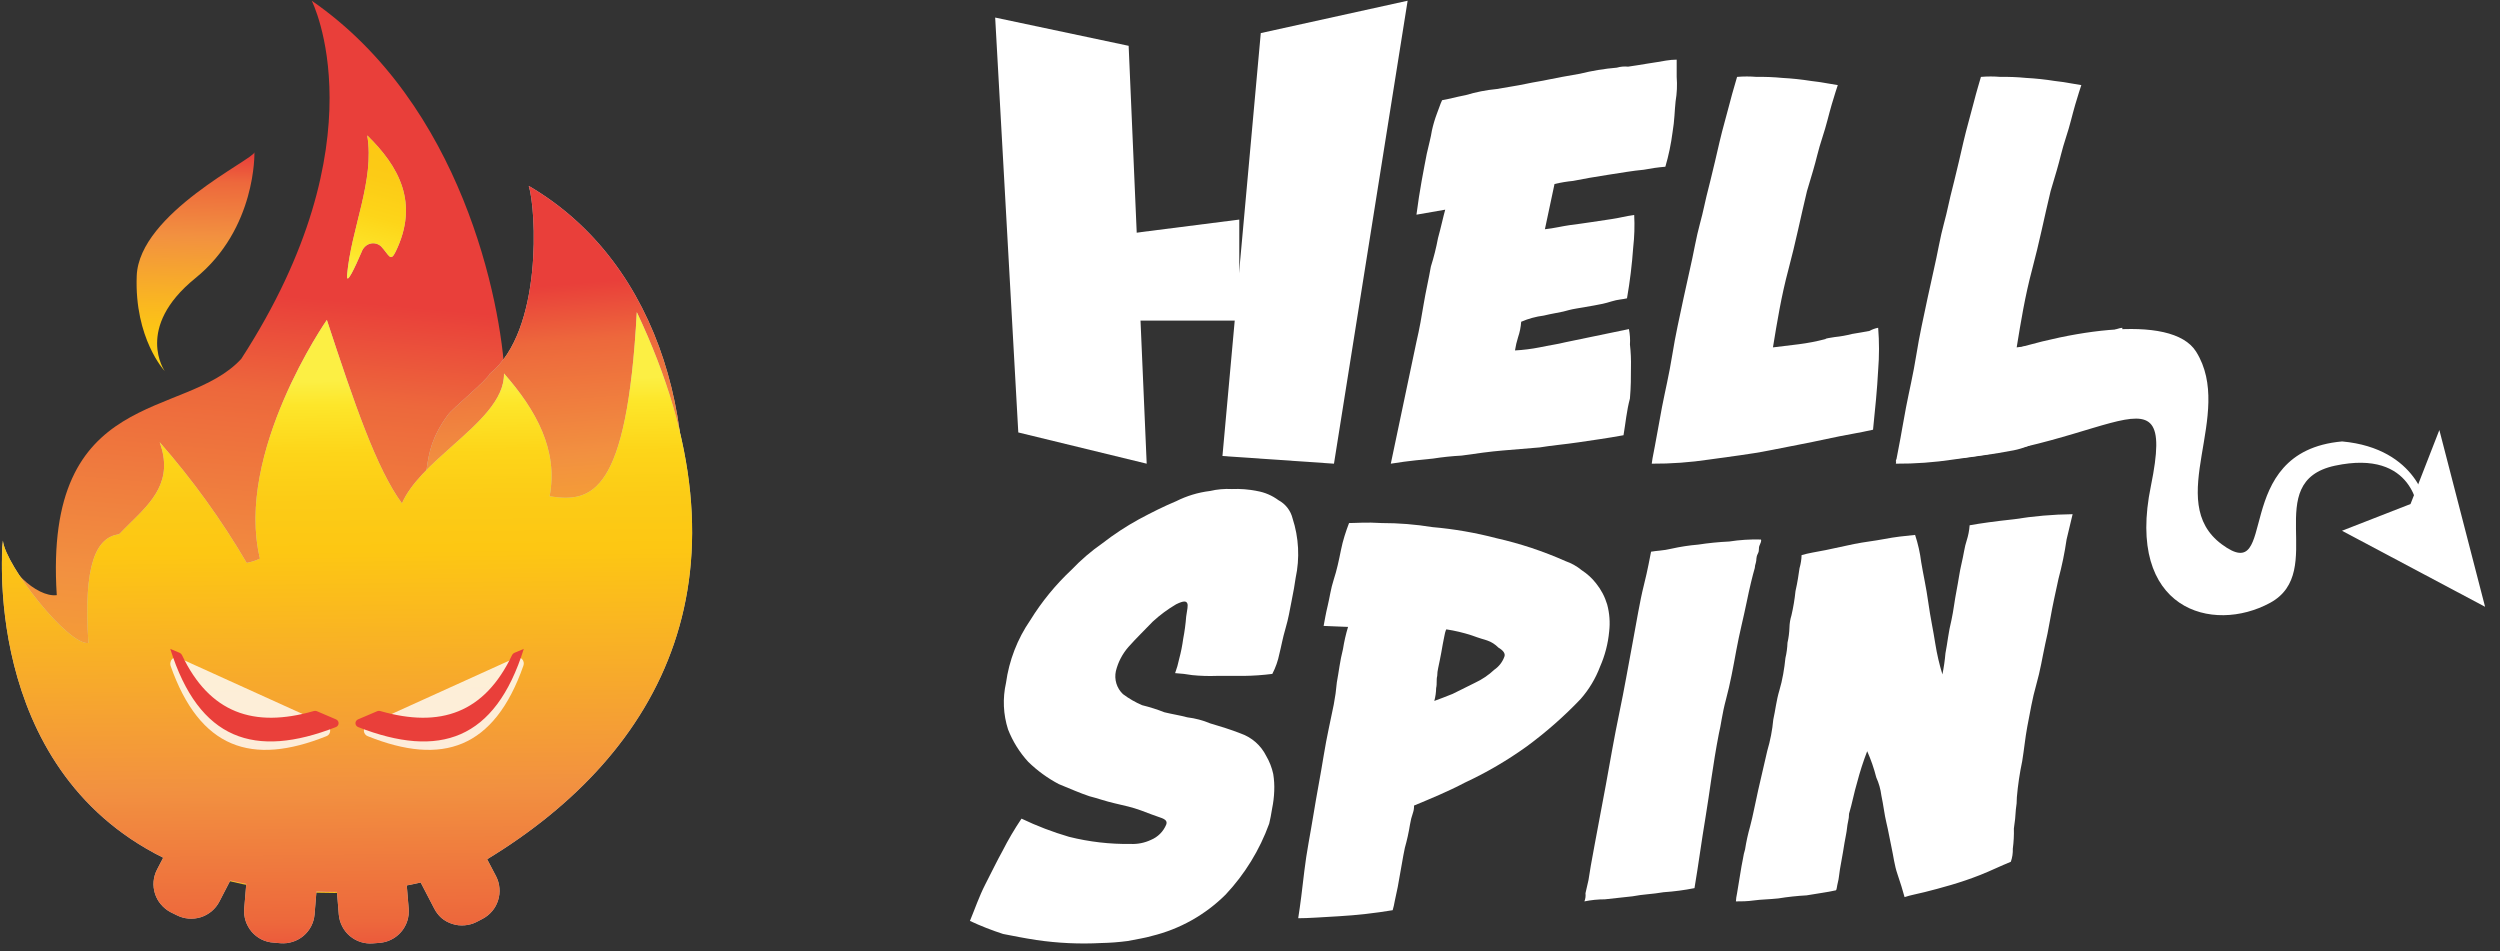 <svg width="297" height="113" viewBox="0 0 297 113" fill="none" xmlns="http://www.w3.org/2000/svg">
<rect x="0" y="0" width="297" height="113" fill="#333333" stroke="none"/>
<g clip-path="url(#clip0_1305_13786)">
<path d="M278.227 63.054L286.37 59.877L289.795 51.086L295.227 72.086L278.227 63.054Z" fill="white"/>
<path d="M278.246 52.443C264.692 53.643 270.92 69.824 263.954 64.67C256.988 59.516 265.541 49.216 260.9 41.78C257.975 37.108 245.022 39.144 234.402 43.098C230.37 42.498 242.097 45.825 242.217 45.971C242.404 46.28 242.567 46.602 242.706 46.934C242.978 47.187 243.222 47.468 243.435 47.771C244.413 48.971 224.631 53.407 225.24 54.843C249.423 54.961 258.824 41.544 255.53 57.716C252.477 72.46 262.856 75.333 269.693 71.615C276.53 67.897 268.475 57.243 277.388 55.325C286.919 53.289 287.288 60.834 287.288 60.834L288.21 60.115C288.386 60.215 287.288 53.27 278.246 52.443Z" fill="white"/>
<path d="M192.873 51.706C190.929 52.064 189.097 52.311 187.513 52.549C185.929 52.787 184.345 52.915 182.908 53.154L178.515 53.52C177.06 53.639 175.347 53.877 173.644 54.124C172.499 54.184 171.359 54.304 170.227 54.481C169.131 54.6 167.464 54.72 165.227 55.086L168.275 40.597C168.643 39.031 168.892 37.584 169.131 36.128C169.371 34.672 169.739 33.115 169.988 31.668C170.339 30.559 170.622 29.431 170.835 28.288C171.203 26.96 171.452 25.751 171.691 24.909L168.275 25.504C168.643 22.61 169.131 20.192 169.5 18.268C169.739 17.179 169.988 16.336 170.107 15.521C170.26 14.823 170.463 14.138 170.715 13.47C170.964 12.865 171.084 12.389 171.323 11.903C172.06 11.784 172.907 11.537 174.132 11.299C175.333 10.938 176.567 10.695 177.816 10.575C179.16 10.328 180.127 10.209 181.232 9.971C182.337 9.733 183.304 9.605 183.792 9.485C185.008 9.247 186.223 9 187.688 8.762C189.13 8.405 190.599 8.163 192.081 8.038C192.514 7.912 192.967 7.872 193.416 7.919C194.272 7.8 195 7.672 195.737 7.553C196.473 7.434 197.321 7.315 197.928 7.196C198.345 7.127 198.767 7.09 199.19 7.086V9.137C199.266 10.104 199.223 11.076 199.061 12.032C198.941 13.121 198.941 14.321 198.702 15.695C198.524 17.086 198.238 18.461 197.845 19.807C196.986 19.879 196.131 19.999 195.285 20.164C193.95 20.283 192.605 20.531 191.021 20.769C189.438 21.007 188.093 21.254 186.877 21.492C186.136 21.566 185.401 21.688 184.676 21.859L183.534 27.235C184.63 27.116 185.606 26.868 186.463 26.749C187.319 26.63 188.305 26.511 189.023 26.392C189.741 26.273 190.607 26.145 191.464 26.026C192.32 25.907 193.167 25.669 194.143 25.54C194.21 26.83 194.17 28.122 194.024 29.405C193.882 31.428 193.636 33.443 193.287 35.441C192.799 35.569 192.191 35.569 191.445 35.807C190.699 36.045 190.101 36.164 189.364 36.293C188.627 36.421 188.029 36.531 187.292 36.65C186.555 36.769 186.196 36.897 185.708 37.016C185.22 37.135 184.372 37.254 183.396 37.492C182.472 37.608 181.57 37.855 180.716 38.225C180.674 38.849 180.551 39.465 180.348 40.057C180.185 40.572 180.062 41.098 179.98 41.632C180.963 41.579 181.942 41.457 182.908 41.266C184.004 41.028 184.98 40.908 185.956 40.661L193.517 39.095C193.638 39.698 193.678 40.314 193.637 40.927C193.741 41.839 193.781 42.757 193.757 43.674C193.757 44.755 193.757 45.964 193.637 47.338C193.241 48.812 193.121 50.259 192.873 51.706Z" fill="white"/>
<path d="M223.126 38.94C223.26 40.61 223.26 42.289 223.126 43.96C223.006 46.279 222.767 48.599 222.517 51.049C220.931 51.42 219.224 51.661 216.983 52.153C214.741 52.645 212.711 53.007 210.267 53.498C207.822 53.99 205.507 54.232 203.062 54.593C200.8 54.933 198.514 55.098 196.227 55.085C196.227 54.965 196.346 54.232 196.596 53.007C196.845 51.782 197.084 50.223 197.444 48.367C197.804 46.511 198.302 44.452 198.671 42.132C199.04 39.812 199.52 37.724 200.009 35.404C200.498 33.085 200.987 31.117 201.356 29.169C201.725 27.22 202.214 25.736 202.453 24.529C202.573 23.917 202.822 22.933 203.191 21.467C203.56 20.001 203.92 18.414 204.289 16.828C204.658 15.241 205.138 13.645 205.507 12.188C205.876 10.731 206.245 9.618 206.365 9.135C207.135 9.069 207.91 9.069 208.68 9.135C209.699 9.118 210.719 9.158 211.734 9.256C212.88 9.317 214.022 9.438 215.156 9.618C216.374 9.748 217.471 9.989 218.329 10.11C218.209 10.481 217.96 11.214 217.601 12.439C217.241 13.664 216.983 14.879 216.494 16.345C216.005 17.811 215.765 19.036 215.396 20.261C215.027 21.486 214.787 22.34 214.667 22.711C213.929 25.763 213.32 28.826 212.472 31.99C211.623 35.154 211.125 38.225 210.627 41.269C211.604 41.139 212.702 41.018 213.68 40.898C214.75 40.763 215.81 40.559 216.853 40.285C216.973 40.164 217.342 40.164 217.951 40.044C218.651 39.974 219.345 39.85 220.027 39.673C220.885 39.552 221.374 39.431 222.102 39.311C222.42 39.13 222.767 39.004 223.126 38.94Z" fill="white"/>
<path d="M252.127 38.94C252.26 40.61 252.26 42.289 252.127 43.96C252.007 46.279 251.52 46.651 251.281 49.091C249.699 49.462 247.501 50.687 245.312 51.169C243.123 51.652 241.633 53.025 239.224 53.498C236.814 53.972 234.478 54.232 232.041 54.593C229.786 54.933 227.507 55.098 225.227 55.085C225.227 54.965 225.346 54.232 225.594 53.007C225.843 51.782 226.082 50.223 226.441 48.367C226.799 46.511 227.296 44.452 227.664 42.132C228.032 39.812 228.51 37.724 228.997 35.404C229.485 33.085 229.972 31.117 230.34 29.169C230.708 27.22 231.195 25.736 231.434 24.529C231.554 23.917 231.802 22.933 232.17 21.467C232.538 20.001 232.897 18.414 233.264 16.828C233.632 15.241 234.11 13.645 234.478 12.188C234.846 10.731 235.205 9.618 235.334 9.135C236.102 9.069 236.874 9.069 237.642 9.135C238.658 9.118 239.674 9.158 240.686 9.256C241.829 9.317 242.968 9.438 244.098 9.618C245.312 9.748 246.406 9.989 247.262 10.11C247.142 10.481 246.894 11.214 246.535 12.439C246.176 13.664 245.919 14.879 245.432 16.345C244.944 17.811 244.705 19.036 244.337 20.261C243.969 21.486 243.73 22.34 243.611 22.711C242.875 25.763 242.268 28.826 241.422 31.99C240.576 35.154 240.079 38.225 239.582 41.269C240.557 41.139 241.652 41.018 242.627 40.898C243.693 40.763 244.75 40.559 245.79 40.285C245.91 40.164 246.278 40.164 246.885 40.044C247.583 39.973 248.274 39.849 248.954 39.673C249.809 39.552 250.297 39.431 251.023 39.311C251.361 39.109 251.737 38.983 252.127 38.94Z" fill="white"/>
<path d="M118.227 2.086L134.083 5.443L136.227 55.086L120.973 51.374L118.227 2.086Z" fill="white"/>
<path d="M130.227 28.251L147.227 26.086V38.086H131.04L130.227 28.251Z" fill="white"/>
<path d="M149.781 3.931L167.227 0.086L158.476 55.086L145.227 54.175L149.781 3.931Z" fill="white"/>
<path d="M115.227 109.405C115.826 107.965 116.307 106.524 117.042 105.084C117.778 103.644 118.486 102.194 119.085 101.118C119.762 99.785 120.52 98.494 121.355 97.253C123.176 98.125 125.064 98.847 127.002 99.414C129.397 100.013 131.86 100.298 134.328 100.261C135.157 100.298 135.982 100.132 136.734 99.778C137.141 99.61 137.511 99.362 137.823 99.049C138.135 98.736 138.382 98.364 138.549 97.955C138.668 97.6 138.549 97.353 137.823 97.116C137.097 96.879 136.507 96.633 135.544 96.278C134.582 95.922 133.502 95.676 132.412 95.43C131.323 95.184 130.37 94.828 129.416 94.591C128.327 94.226 127.247 93.752 125.785 93.151C124.455 92.448 123.232 91.558 122.154 90.507C121.125 89.384 120.312 88.08 119.757 86.66C119.184 84.874 119.099 82.966 119.512 81.135C119.879 78.457 120.868 75.902 122.399 73.678C123.766 71.465 125.421 69.445 127.319 67.67C128.422 66.511 129.639 65.466 130.951 64.552C132.32 63.488 133.771 62.534 135.29 61.699C136.852 60.86 138.295 60.14 139.739 59.538C140.983 58.913 142.325 58.506 143.706 58.335C144.571 58.133 145.461 58.053 146.348 58.098C147.356 58.054 148.365 58.134 149.353 58.335C150.267 58.495 151.131 58.866 151.877 59.42C152.292 59.642 152.656 59.948 152.946 60.321C153.235 60.693 153.443 61.122 153.556 61.581C154.303 63.87 154.428 66.319 153.92 68.673C153.802 69.512 153.674 70.232 153.438 71.408C153.202 72.584 153.075 73.45 152.721 74.653C152.367 75.857 152.24 76.695 151.995 77.653C151.829 78.491 151.545 79.302 151.151 80.059C150.036 80.202 148.915 80.281 147.792 80.296H144.541C143.575 80.331 142.608 80.301 141.645 80.205C140.969 80.088 140.287 80.009 139.603 79.968C139.806 79.419 139.967 78.856 140.084 78.282C140.296 77.494 140.457 76.693 140.565 75.884C140.733 75.01 140.851 74.128 140.919 73.24C141.046 72.393 141.164 71.918 141.046 71.672C140.928 71.426 140.683 71.317 139.721 71.791C138.728 72.374 137.799 73.062 136.952 73.842C136.044 74.799 135.036 75.757 134.074 76.841C133.348 77.666 132.831 78.654 132.567 79.722C132.459 80.212 132.48 80.721 132.626 81.2C132.773 81.679 133.04 82.112 133.402 82.457C134.109 82.989 134.877 83.433 135.69 83.779C136.588 84 137.47 84.28 138.332 84.618C139.294 84.855 140.147 84.973 141.055 85.219C141.992 85.333 142.908 85.575 143.779 85.94C144.977 86.295 146.185 86.66 147.41 87.143C148.715 87.6 149.793 88.547 150.415 89.787C150.81 90.457 151.095 91.186 151.26 91.947C151.369 92.622 151.409 93.306 151.378 93.989C151.352 94.676 151.27 95.359 151.132 96.031C151.017 96.755 150.899 97.362 150.778 97.855C149.644 100.983 147.886 103.846 145.613 106.269C143.188 108.684 140.152 110.386 136.834 111.192C135.998 111.438 135.154 111.557 133.956 111.794C132.917 111.932 131.871 112.011 130.824 112.031C128.255 112.168 125.679 112.049 123.134 111.675C121.573 111.438 120.41 111.192 119.167 110.955C117.823 110.521 116.507 110.003 115.227 109.405Z" fill="white"/>
<path d="M191.17 75.013C191.038 76.459 190.671 77.873 190.085 79.202C189.555 80.607 188.776 81.906 187.785 83.036C185.825 85.093 183.688 86.975 181.398 88.661C179.083 90.326 176.614 91.772 174.026 92.976C171.973 94.058 169.92 94.894 167.986 95.702C167.997 95.986 167.957 96.269 167.867 96.538C167.701 97.007 167.579 97.491 167.502 97.983C167.356 98.903 167.155 99.813 166.9 100.709C166.663 101.781 166.417 103.434 166.052 105.379C165.933 105.979 165.814 106.451 165.696 107.051C165.637 107.416 165.554 107.777 165.449 108.132C163.335 108.485 161.203 108.725 159.062 108.85C157.009 108.968 155.413 109.086 154.227 109.086C154.473 107.532 154.71 105.615 154.957 103.462C155.203 101.308 155.677 99.028 156.042 96.756C156.407 94.485 156.882 92.086 157.247 89.805C157.612 87.525 158.095 85.499 158.451 83.7C158.619 82.828 158.741 81.949 158.816 81.065C159.062 79.747 159.181 78.548 159.546 77.112C159.686 76.221 159.887 75.341 160.148 74.477L157.247 74.359C157.365 73.76 157.493 72.924 157.73 71.96C157.967 70.997 158.095 69.925 158.451 68.844C158.807 67.763 159.062 66.572 159.3 65.373C159.537 64.174 159.902 63.102 160.267 62.138C161.115 62.138 162.32 62.02 164.135 62.138C166.156 62.136 168.173 62.298 170.167 62.62C172.736 62.844 175.282 63.285 177.776 63.938C180.597 64.575 183.347 65.488 185.988 66.663C186.689 66.907 187.341 67.273 187.913 67.745C188.561 68.165 189.135 68.69 189.61 69.298C190.212 70.043 190.661 70.898 190.933 71.815C191.213 72.857 191.294 73.942 191.17 75.013ZM170.395 83.272C170.997 83.036 171.727 82.791 172.566 82.437L175.221 81.119C176.066 80.727 176.842 80.202 177.521 79.565C178.078 79.184 178.499 78.637 178.725 78.003C178.853 77.648 178.606 77.285 178.004 76.93C177.633 76.548 177.177 76.259 176.672 76.085C176.316 75.967 175.833 75.849 174.847 75.486C173.862 75.164 172.852 74.924 171.827 74.768C171.827 74.768 171.709 74.886 171.581 75.613C171.462 76.204 171.344 76.803 171.225 77.521C171.106 78.239 170.979 78.72 170.86 79.338C170.786 79.654 170.746 79.977 170.741 80.301C170.614 80.774 170.741 81.21 170.614 81.737C170.606 82.256 170.533 82.772 170.395 83.272Z" fill="white"/>
<path d="M201.305 105.51C200.091 105.752 198.862 105.914 197.626 105.996C196.283 106.234 195.189 106.234 193.947 106.481L190.664 106.839C189.845 106.838 189.028 106.921 188.227 107.086C188.35 106.778 188.394 106.444 188.355 106.115C188.475 105.629 188.594 105.034 188.714 104.548C188.834 103.706 189.082 102.249 189.45 100.316C189.818 98.383 190.296 95.855 190.783 93.198C191.271 90.541 191.758 87.638 192.365 84.743C192.972 81.848 193.469 78.944 193.947 76.406C194.426 73.869 194.803 71.46 195.29 69.527C195.778 67.594 196.017 66.146 196.146 65.542C196.753 65.422 197.608 65.423 198.574 65.184C199.619 64.951 200.679 64.789 201.747 64.699C202.966 64.512 204.194 64.39 205.426 64.332C206.673 64.138 207.935 64.058 209.197 64.094C209.197 64.094 209.316 64.213 209.077 64.699C208.838 65.184 209.077 65.303 208.829 65.78C208.58 66.256 208.709 66.513 208.59 66.87C208.521 67.065 208.481 67.268 208.47 67.475C208.222 68.317 207.863 69.765 207.495 71.579C207.127 73.392 206.64 75.243 206.272 77.258C205.904 79.274 205.545 81.243 205.058 83.048C204.57 84.853 204.451 86.19 204.202 87.161C203.476 90.899 203.108 94.16 202.621 97.064C202.133 99.968 201.793 102.615 201.305 105.51Z" fill="white"/>
<path d="M239.602 94.721C239.605 95.202 239.565 95.682 239.484 96.156C239.447 96.917 239.368 97.675 239.249 98.427C239.27 99.229 239.228 100.031 239.122 100.826C239.142 101.354 239.062 101.881 238.886 102.38C237.69 102.861 236.485 103.461 235.261 103.942C234.038 104.424 232.978 104.778 231.782 105.133C230.585 105.487 229.625 105.732 228.664 105.978C227.704 106.223 226.979 106.332 226.263 106.577C226.027 105.732 225.783 104.896 225.42 103.851C225.058 102.807 224.94 101.698 224.704 100.626C224.469 99.554 224.342 98.709 224.106 97.746C223.87 96.783 223.744 95.593 223.508 94.512C223.416 93.767 223.211 93.041 222.901 92.358C222.631 91.29 222.27 90.248 221.822 89.242C221.353 90.457 220.954 91.698 220.626 92.958C220.264 94.157 220.028 95.475 219.666 96.674C219.666 96.996 219.626 97.316 219.548 97.628C219.43 98.109 219.43 98.582 219.303 99.181C219.176 99.781 219.068 100.499 218.95 101.217C218.832 101.934 218.705 102.534 218.587 103.261C218.469 103.988 218.469 104.333 218.343 104.815C218.216 105.296 218.225 105.65 218.107 105.769C217.029 106.014 215.95 106.132 214.627 106.368C213.501 106.43 212.379 106.551 211.265 106.732C210.187 106.85 209.226 106.85 208.392 106.968C207.559 107.086 206.834 107.086 206.227 107.086C206.242 106.78 206.284 106.476 206.353 106.177L206.707 104.024C206.834 103.179 206.952 102.58 207.069 101.989C207.121 101.622 207.203 101.261 207.314 100.908C207.458 99.988 207.658 99.078 207.912 98.182C208.266 96.865 208.51 95.457 208.873 93.867C209.235 92.276 209.589 90.75 209.951 89.197C210.311 87.984 210.551 86.74 210.667 85.481C210.912 84.409 211.029 83.209 211.392 82.01C211.754 80.811 211.99 79.375 212.108 78.176C212.249 77.58 212.331 76.971 212.353 76.359C212.49 75.762 212.569 75.154 212.588 74.542C212.599 74.054 212.678 73.571 212.824 73.106C213.045 72.157 213.206 71.195 213.304 70.226C213.549 69.154 213.667 68.309 213.784 67.5C213.932 66.995 214.014 66.473 214.029 65.947C214.872 65.701 215.706 65.583 216.911 65.347L220.264 64.629C221.469 64.384 222.665 64.266 223.889 64.03C225.112 63.793 226.29 63.666 227.513 63.548C227.861 64.6 228.104 65.683 228.238 66.783C228.474 68.218 228.836 69.781 229.081 71.571C229.326 73.361 229.679 74.923 229.915 76.486C230.112 77.715 230.393 78.93 230.758 80.12C230.927 79.289 231.048 78.449 231.12 77.603C231.356 76.413 231.473 75.096 231.836 73.651C232.072 72.579 232.198 71.38 232.434 70.181C232.67 68.981 232.797 67.909 233.032 66.946C233.268 65.983 233.395 64.911 233.639 64.221C233.83 63.631 233.949 63.021 233.993 62.403C235.316 62.167 236.992 61.931 239.276 61.686C241.575 61.315 243.898 61.115 246.227 61.086C246.109 61.568 245.873 62.531 245.511 64.084C245.284 65.659 244.963 67.218 244.55 68.754C244.188 70.435 243.834 71.989 243.589 73.424C243.345 74.86 243.109 75.941 242.991 76.422C242.629 78.094 242.393 79.657 241.913 81.329C241.433 83 241.188 84.563 240.835 86.362C240.59 87.679 240.472 88.997 240.237 90.432C239.939 91.847 239.727 93.28 239.602 94.721Z" fill="white"/>
<g clip-path="url(#clip1_1305_13786)">
<path d="M67.133 83.798C66.158 77.932 67.952 72.825 68.352 67.037V66.705L68.073 66.844C67.048 67.33 65.914 67.538 64.784 67.448C63.653 67.357 62.566 66.972 61.63 66.329C60.264 69.106 58.148 72.178 56.764 75.199C57.747 78.508 55.997 82.742 51.539 82.742H50.094C49.224 82.73 48.367 82.519 47.59 82.127C46.812 81.735 46.133 81.171 45.604 80.478C45.075 79.784 44.71 78.98 44.536 78.124C44.362 77.269 44.384 76.385 44.6 75.54C45.384 71.96 47.804 68.826 49.406 65.561C51.628 61.34 53.605 56.994 55.327 52.545C56.572 49.053 59.036 48.546 59.976 44.853C59.541 35.8 54.839 12.386 37.034 0.086C37.034 0.086 45.48 16.673 28.658 42.636C21.972 49.926 5.15 45.849 6.744 70.703C4.341 71 0.536 67.394 0.275 64.426C0.275 64.426 -2.773 106.086 39.698 106.086C54.387 106.086 65.383 98.517 72.227 87.805C69.85 87.788 67.586 86.47 67.133 83.798Z" fill="url(#paint0_linear_1305_13786)"/>
<path d="M58.197 44.392C57.759 45.266 53.816 48.458 53.22 49.271C49.364 54.569 51.94 56.554 48.514 62.072C47.965 66.114 47.202 70.124 46.227 74.086L46.814 73.999C52.948 73.124 59.082 72.582 65.172 71.524C68.448 70.482 71.8 69.696 75.198 69.172C76.025 69.034 76.872 69.067 77.686 69.268C78.504 69.461 79.272 69.824 79.939 70.335C83.943 51.911 78.712 31.346 62.815 22.086C63.691 24.814 64.524 39.25 58.197 44.392Z" fill="#C4C4C4"/>
<path d="M58.197 44.392C57.759 45.266 53.816 48.458 53.22 49.271C49.364 54.569 51.94 56.554 48.514 62.072C47.965 66.114 47.202 70.124 46.227 74.086L46.814 73.999C52.948 73.124 59.082 72.582 65.172 71.524C68.448 70.482 71.8 69.696 75.198 69.172C76.025 69.034 76.872 69.067 77.686 69.268C78.504 69.461 79.272 69.824 79.939 70.335C83.943 51.911 78.712 31.346 62.815 22.086C63.691 24.814 64.524 39.25 58.197 44.392Z" fill="url(#paint1_linear_1305_13786)"/>
<path d="M23.199 33.055C30.477 27.173 30.226 18.086 30.226 18.086C30.226 18.889 16.529 25.307 16.243 32.77C15.957 40.233 19.57 44.086 19.57 44.086C19.57 44.086 15.948 38.938 23.199 33.055Z" fill="url(#paint2_linear_1305_13786)"/>
<path fill-rule="evenodd" clip-rule="evenodd" d="M65.29 58.959C70.324 59.749 74.481 58.733 75.654 37.086C90.315 68.048 78.724 89.408 57.873 102.078L58.934 104.103C59.16 104.541 59.296 105.02 59.334 105.511C59.379 106.004 59.323 106.501 59.168 106.971C59.02 107.443 58.777 107.881 58.455 108.257C58.134 108.631 57.745 108.941 57.307 109.169L56.621 109.526C56.177 109.753 55.692 109.889 55.195 109.926C54.702 109.971 54.204 109.915 53.734 109.76C53.258 109.612 52.818 109.37 52.438 109.048C52.079 108.723 51.785 108.334 51.569 107.901L49.977 104.842C49.438 104.964 48.882 105.085 48.325 105.189L48.551 107.944C48.593 108.437 48.537 108.933 48.386 109.404C48.157 110.116 47.722 110.744 47.135 111.209C46.548 111.673 45.837 111.952 45.091 112.011L44.317 112.072C43.824 112.115 43.328 112.06 42.856 111.911C42.385 111.761 41.948 111.521 41.569 111.203C41.191 110.886 40.88 110.496 40.656 110.056C40.43 109.617 40.291 109.139 40.247 108.648L40.03 105.954C39.16 105.954 38.387 105.954 37.595 105.902L37.369 108.648C37.28 109.635 36.805 110.547 36.048 111.186C35.286 111.82 34.306 112.132 33.317 112.055L32.543 111.985C32.023 111.962 31.513 111.829 31.048 111.594C30.607 111.368 30.214 111.058 29.891 110.682C29.574 110.302 29.332 109.866 29.178 109.395C29.029 108.927 28.972 108.434 29.013 107.944L29.257 104.998C28.613 104.877 27.978 104.738 27.361 104.599L26.066 107.101C25.608 107.988 24.817 108.657 23.866 108.961C23.392 109.112 22.893 109.168 22.398 109.126C21.903 109.085 21.42 108.946 20.979 108.718L20.274 108.37C19.835 108.141 19.445 107.828 19.127 107.449C18.805 107.076 18.562 106.641 18.414 106.171C18.262 105.701 18.206 105.205 18.248 104.713C18.29 104.221 18.429 103.742 18.657 103.304L19.387 101.896C-2.472 91.059 0.345 64.225 0.345 64.225C0.623 67.171 8.092 76.669 10.501 76.391C9.884 66.875 11.475 63.842 14.153 63.46C14.562 63.026 15.023 62.591 15.422 62.183C18.031 59.628 20.64 57.125 18.97 52.537C22.863 56.978 26.325 61.779 29.309 66.875C29.853 66.772 30.382 66.599 30.883 66.362C27.848 53.814 38.83 38.007 38.83 38.007C42.126 48.027 44.725 55.665 47.752 59.802C48.812 57.368 51.282 55.17 53.725 52.989C56.864 50.199 59.942 47.462 59.873 44.368C63.725 48.748 66.342 53.527 65.29 58.959Z" fill="#C4C4C4"/>
<path fill-rule="evenodd" clip-rule="evenodd" d="M65.29 58.959C70.324 59.749 74.481 58.733 75.654 37.086C90.315 68.048 78.724 89.408 57.873 102.078L58.934 104.103C59.16 104.541 59.296 105.02 59.334 105.511C59.379 106.004 59.323 106.501 59.168 106.971C59.02 107.443 58.777 107.881 58.455 108.257C58.134 108.631 57.745 108.941 57.307 109.169L56.621 109.526C56.177 109.753 55.692 109.889 55.195 109.926C54.702 109.971 54.204 109.915 53.734 109.76C53.258 109.612 52.818 109.37 52.438 109.048C52.079 108.723 51.785 108.334 51.569 107.901L49.977 104.842C49.438 104.964 48.882 105.085 48.325 105.189L48.551 107.944C48.593 108.437 48.537 108.933 48.386 109.404C48.157 110.116 47.722 110.744 47.135 111.209C46.548 111.673 45.837 111.952 45.091 112.011L44.317 112.072C43.824 112.115 43.328 112.06 42.856 111.911C42.385 111.761 41.948 111.521 41.569 111.203C41.191 110.886 40.88 110.496 40.656 110.056C40.43 109.617 40.291 109.139 40.247 108.648L40.03 105.954C39.16 105.954 38.387 105.954 37.595 105.902L37.369 108.648C37.28 109.635 36.805 110.547 36.048 111.186C35.286 111.82 34.306 112.132 33.317 112.055L32.543 111.985C32.023 111.962 31.513 111.829 31.048 111.594C30.607 111.368 30.214 111.058 29.891 110.682C29.574 110.302 29.332 109.866 29.178 109.395C29.029 108.927 28.972 108.434 29.013 107.944L29.257 104.998C28.613 104.877 27.978 104.738 27.361 104.599L26.066 107.101C25.608 107.988 24.817 108.657 23.866 108.961C23.392 109.112 22.893 109.168 22.398 109.126C21.903 109.085 21.42 108.946 20.979 108.718L20.274 108.37C19.835 108.141 19.445 107.828 19.127 107.449C18.805 107.076 18.562 106.641 18.414 106.171C18.262 105.701 18.206 105.205 18.248 104.713C18.29 104.221 18.429 103.742 18.657 103.304L19.387 101.896C-2.472 91.059 0.345 64.225 0.345 64.225C0.623 67.171 8.092 76.669 10.501 76.391C9.884 66.875 11.475 63.842 14.153 63.46C14.562 63.026 15.023 62.591 15.422 62.183C18.031 59.628 20.64 57.125 18.97 52.537C22.863 56.978 26.325 61.779 29.309 66.875C29.853 66.772 30.382 66.599 30.883 66.362C27.848 53.814 38.83 38.007 38.83 38.007C42.126 48.027 44.725 55.665 47.752 59.802C48.812 57.368 51.282 55.17 53.725 52.989C56.864 50.199 59.942 47.462 59.873 44.368C63.725 48.748 66.342 53.527 65.29 58.959Z" fill="url(#paint3_linear_1305_13786)"/>
<path d="M47.008 29.886C49.82 24.084 47.378 19.762 43.628 16.086C44.533 21.466 41.704 27.178 41.236 32.666C41.12 34.02 42.14 31.832 42.962 29.922C43.048 29.683 43.184 29.471 43.36 29.301C43.536 29.132 43.747 29.011 43.975 28.949C44.203 28.887 44.441 28.885 44.67 28.943C44.898 29.002 45.111 29.119 45.289 29.285C46.251 30.334 46.383 31.177 47.008 29.886Z" fill="#C4C4C4"/>
<path d="M47.008 29.886C49.82 24.084 47.378 19.762 43.628 16.086C44.533 21.466 41.704 27.178 41.236 32.666C41.12 34.02 42.14 31.832 42.962 29.922C43.048 29.683 43.184 29.471 43.36 29.301C43.536 29.132 43.747 29.011 43.975 28.949C44.203 28.887 44.441 28.885 44.67 28.943C44.898 29.002 45.111 29.119 45.289 29.285C46.251 30.334 46.383 31.177 47.008 29.886Z" fill="url(#paint4_linear_1305_13786)"/>
<g opacity="0.9">
<path opacity="0.9" d="M38.796 86.115L21.25 78.156C21.119 78.095 20.975 78.073 20.833 78.093C20.693 78.118 20.564 78.183 20.459 78.281C20.36 78.381 20.29 78.508 20.259 78.647C20.216 78.787 20.216 78.937 20.259 79.077C23.735 88.976 29.923 91.006 38.761 87.465C38.897 87.42 39.015 87.332 39.1 87.215C39.182 87.094 39.227 86.951 39.227 86.803C39.227 86.656 39.182 86.512 39.1 86.392C39.028 86.27 38.922 86.174 38.796 86.115Z" fill="white"/>
</g>
<path d="M21.616 77.816C21.563 77.702 21.469 77.612 21.352 77.561L20.227 77.086C23.638 87.941 30.257 90.148 39.901 86.379C39.998 86.342 40.081 86.277 40.139 86.193C40.195 86.109 40.226 86.012 40.227 85.913C40.225 85.816 40.194 85.722 40.139 85.641C40.081 85.557 39.998 85.492 39.901 85.454L37.616 84.478C37.499 84.436 37.371 84.436 37.255 84.478C30.143 86.515 24.895 84.716 21.616 77.816Z" fill="#E93F3A"/>
<g opacity="0.9">
<path opacity="0.9" d="M43.67 86.115L61.218 78.156C61.348 78.095 61.492 78.073 61.634 78.093C61.771 78.117 61.898 78.182 61.999 78.281C62.102 78.38 62.175 78.509 62.208 78.65C62.24 78.792 62.231 78.941 62.181 79.077C58.71 88.976 52.531 91.006 43.704 87.465C43.569 87.42 43.451 87.332 43.366 87.215C43.277 87.097 43.228 86.952 43.227 86.803C43.221 86.654 43.261 86.508 43.34 86.383C43.421 86.261 43.536 86.168 43.67 86.115Z" fill="white"/>
</g>
<path d="M60.837 77.816C60.892 77.704 60.985 77.614 61.101 77.561L62.227 77.086C58.824 87.941 52.196 90.148 42.552 86.379C42.455 86.342 42.372 86.277 42.315 86.193C42.258 86.109 42.227 86.012 42.227 85.913C42.228 85.816 42.259 85.722 42.315 85.641C42.372 85.557 42.455 85.492 42.552 85.454L44.846 84.478C44.959 84.436 45.085 84.436 45.198 84.478C52.31 86.515 57.558 84.716 60.837 77.816Z" fill="#E93F3A"/>
</g>
</g>
<defs>
<linearGradient id="paint0_linear_1305_13786" x1="30.391" y1="141.993" x2="39.87" y2="35.7" gradientUnits="userSpaceOnUse">
<stop stop-color="#FCEF44"/>
<stop offset="0.04" stop-color="#FDE62A"/>
<stop offset="0.12" stop-color="#FDD519"/>
<stop offset="0.2" stop-color="#FCCB16"/>
<stop offset="0.28" stop-color="#FDC713"/>
<stop offset="0.67" stop-color="#F29140"/>
<stop offset="0.89" stop-color="#ED683C"/>
<stop offset="1" stop-color="#E93F3A"/>
</linearGradient>
<linearGradient id="paint1_linear_1305_13786" x1="66.259" y1="96.26" x2="61.216" y2="34.247" gradientUnits="userSpaceOnUse">
<stop stop-color="#FCEF44"/>
<stop offset="0.04" stop-color="#FDE62A"/>
<stop offset="0.12" stop-color="#FDD519"/>
<stop offset="0.2" stop-color="#FCCB16"/>
<stop offset="0.28" stop-color="#FDC713"/>
<stop offset="0.67" stop-color="#F29140"/>
<stop offset="0.89" stop-color="#ED683C"/>
<stop offset="1" stop-color="#E93F3A"/>
</linearGradient>
<linearGradient id="paint2_linear_1305_13786" x1="22.654" y1="48.008" x2="23.42" y2="18.302" gradientUnits="userSpaceOnUse">
<stop stop-color="#FCEF44"/>
<stop offset="0.04" stop-color="#FDE62A"/>
<stop offset="0.12" stop-color="#FDD519"/>
<stop offset="0.2" stop-color="#FCCB16"/>
<stop offset="0.28" stop-color="#FDC713"/>
<stop offset="0.67" stop-color="#F29140"/>
<stop offset="0.89" stop-color="#ED683C"/>
<stop offset="1" stop-color="#E93F3A"/>
</linearGradient>
<linearGradient id="paint3_linear_1305_13786" x1="41.004" y1="45.246" x2="41.881" y2="117.373" gradientUnits="userSpaceOnUse">
<stop stop-color="#FCEF44"/>
<stop offset="0.04" stop-color="#FDE62A"/>
<stop offset="0.12" stop-color="#FDD519"/>
<stop offset="0.2" stop-color="#FCCB16"/>
<stop offset="0.28" stop-color="#FDC713"/>
<stop offset="0.67" stop-color="#F29140"/>
<stop offset="0.89" stop-color="#ED683C"/>
<stop offset="1" stop-color="#E93F3A"/>
</linearGradient>
<linearGradient id="paint4_linear_1305_13786" x1="43.267" y1="32.782" x2="58.782" y2="-24.623" gradientUnits="userSpaceOnUse">
<stop stop-color="#FCEF44"/>
<stop offset="0.04" stop-color="#FDE62A"/>
<stop offset="0.12" stop-color="#FDD519"/>
<stop offset="0.2" stop-color="#FCCB16"/>
<stop offset="0.28" stop-color="#FDC713"/>
<stop offset="0.67" stop-color="#F29140"/>
<stop offset="0.89" stop-color="#ED683C"/>
<stop offset="1" stop-color="#E93F3A"/>
</linearGradient>
<clipPath id="clip0_1305_13786">
<rect width="296" height="112" fill="white" transform="translate(0.227 0.086)"/>
</clipPath>
<clipPath id="clip1_1305_13786">
<rect width="82" height="112" fill="white" transform="translate(0.227 0.086)"/>
</clipPath>
</defs>
</svg>
